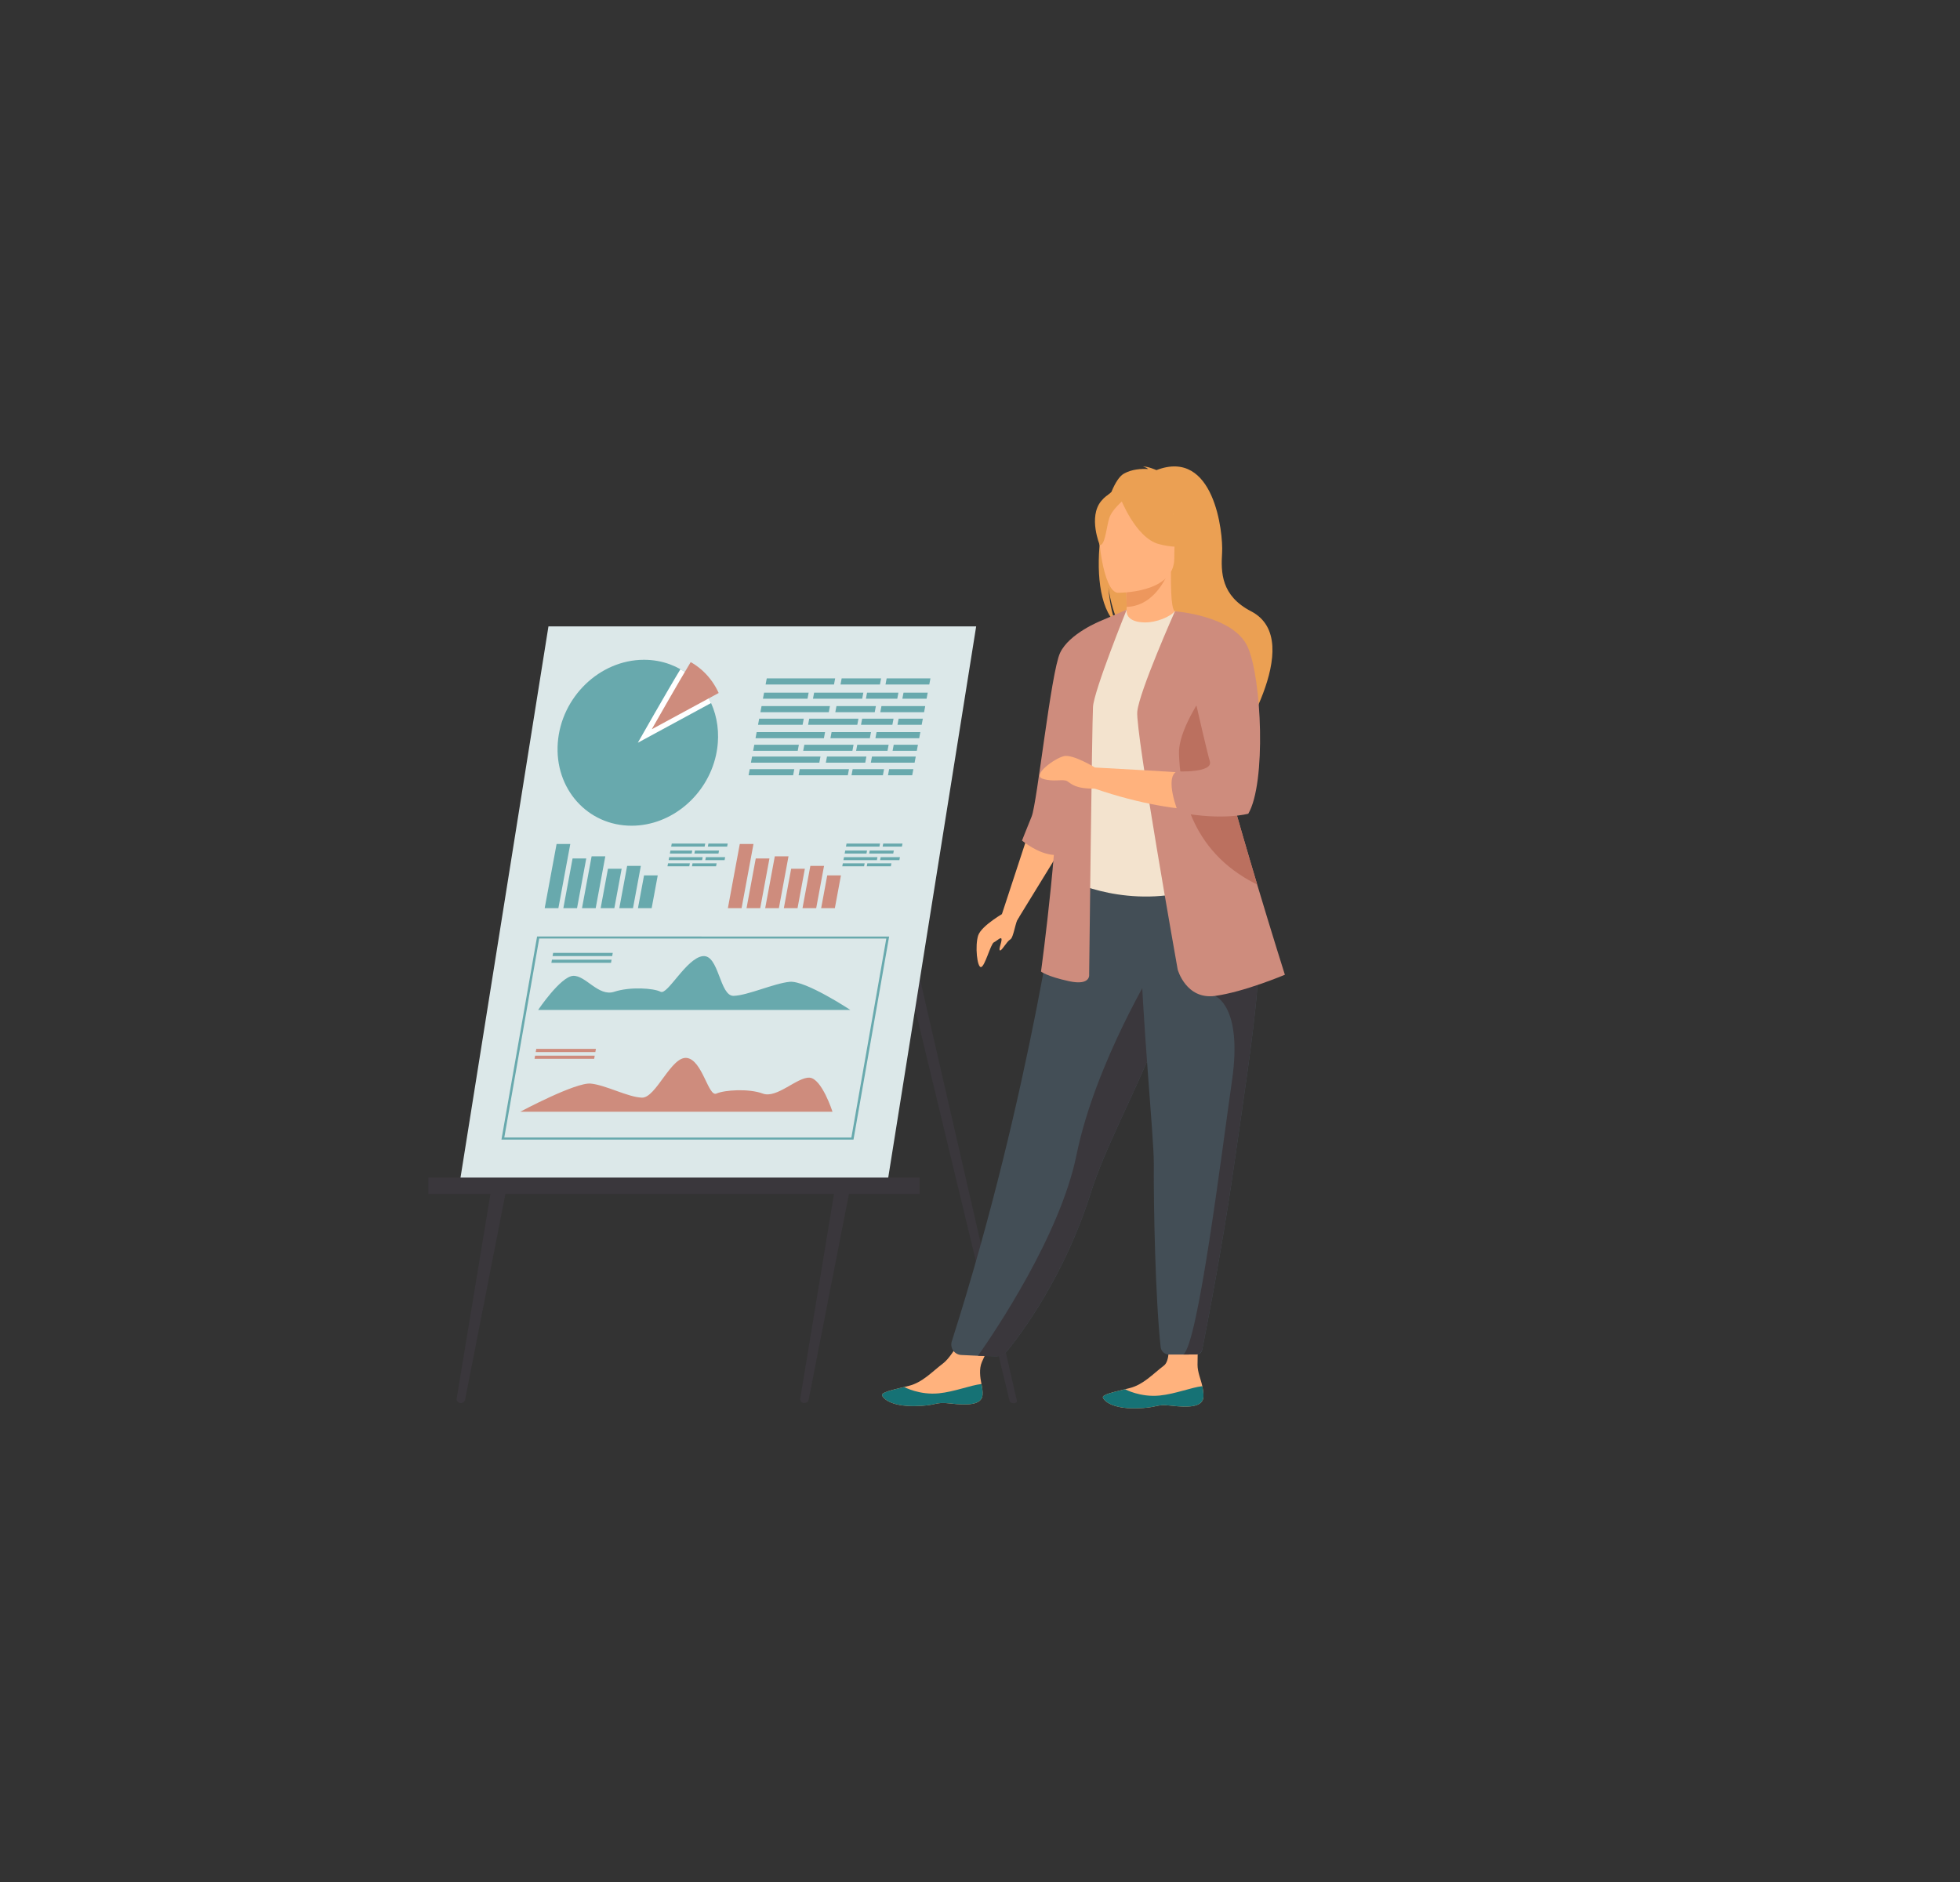 <?xml version="1.0" encoding="UTF-8"?>
<svg xmlns="http://www.w3.org/2000/svg" width="1899" height="1824" viewBox="0 0 1899 1824" fill="none">
  <rect x="0" y="0" width="1899" height="1824" fill="#333333" stroke="none"/>
  <g clip-path="url(#clip0_17_294)">
    <path d="M978.052 1357.23L860.239 868.248L868.468 848.999L985.182 1357.17C985.482 1358.47 984.492 1359.72 983.156 1359.72H981.21C979.709 1359.71 978.403 1358.69 978.052 1357.23Z" fill="#3A373C"></path>
    <path d="M446.36 1359.71C443.939 1359.71 442.096 1357.54 442.49 1355.15L477.188 1144.83H492.056L450.677 1356.16C450.273 1358.23 448.464 1359.71 446.36 1359.71Z" fill="#3A373C"></path>
    <path d="M779.222 1359.71C776.801 1359.71 774.958 1357.54 775.352 1355.15L810.05 1144.83H824.918L783.539 1356.16C783.135 1358.23 781.326 1359.71 779.222 1359.71Z" fill="#3A373C"></path>
    <path d="M859.931 1145.28H445.525L531.382 607.021H945.789L859.931 1145.28Z" fill="#DCE8E9"></path>
    <path d="M890.936 1141.17H415V1157H890.936V1141.17Z" fill="#3A373C"></path>
    <path d="M695.495 719.647C695.181 723.91 694.551 728.094 693.64 732.173C685.002 770.639 650.749 800.113 612.043 800.18C569.216 800.253 537.152 764.318 540.422 719.91C543.692 675.504 581.056 639.45 623.883 639.377C632.86 639.361 641.364 640.929 649.169 643.834C652.684 645.137 656.061 646.705 659.267 648.519C666.199 652.454 672.37 657.523 677.574 663.516C680.472 666.851 683.07 670.477 685.338 674.34C686.656 676.578 687.859 678.897 688.937 681.294C691.948 687.951 694.026 695.181 695.032 702.816C695.539 706.638 695.766 710.575 695.717 714.583C695.693 716.253 695.62 717.941 695.495 719.647Z" fill="#68A9AD"></path>
    <path d="M688.935 681.295L617.962 719.779C617.962 719.779 647.246 668.209 659.266 648.519C666.198 652.454 672.369 657.523 677.573 663.516C680.471 666.851 683.069 670.477 685.337 674.34C686.655 676.579 687.857 678.897 688.935 681.295Z" fill="white"></path>
    <path d="M696.308 671.561L631.48 706.713C631.48 706.713 658.229 659.608 669.209 641.623C675.54 645.216 681.177 649.847 685.93 655.322C688.578 658.368 690.951 661.679 693.022 665.208C694.225 667.253 695.324 669.371 696.308 671.561Z" fill="#CE8C7D"></path>
    <path d="M826.933 1104.36L485.842 1104.34L520.373 907.534L861.465 907.557L826.933 1104.36ZM488.598 1102.35L824.873 1102.38L858.709 909.538L522.434 909.515L488.598 1102.35Z" fill="#68A9AD"></path>
    <path d="M806.593 1077.37L504.084 1077.35C504.084 1077.35 557.744 1048.58 572.468 1050.09C587.192 1051.59 608.343 1063.24 621.947 1063.7C635.551 1064.15 650.283 1023.31 665.426 1025.23C680.568 1027.16 686.268 1063.28 694.111 1059.75C701.954 1056.23 725.497 1054.7 739.056 1059.76C752.615 1064.82 772.375 1043.68 784.298 1044.34C796.221 1045 806.593 1077.37 806.593 1077.37Z" fill="#CE8C7D"></path>
    <path d="M576.825 1019.53L519.047 1019.53L519.585 1016.46L577.363 1016.47L576.825 1019.53Z" fill="#CE8C7D"></path>
    <path d="M575.677 1026.08L517.898 1026.07L518.436 1023.01L576.215 1023.01L575.677 1026.08Z" fill="#CE8C7D"></path>
    <path d="M521.394 978.702L823.903 978.723C823.903 978.723 780.342 949.94 765.09 951.447C749.837 952.953 724.598 964.599 710.835 965.051C697.071 965.502 696.674 924.657 680.856 926.58C665.04 928.504 646.662 964.63 640.057 961.101C633.453 957.571 610.447 956.038 595.112 961.096C579.778 966.155 567.436 945.014 555.281 945.674C543.126 946.333 521.394 978.702 521.394 978.702Z" fill="#68A9AD"></path>
    <path d="M593.147 926.507L535.369 926.503L535.907 923.439L593.685 923.443L593.147 926.507Z" fill="#68A9AD"></path>
    <path d="M591.999 933.052L534.22 933.048L534.759 929.984L592.537 929.988L591.999 933.052Z" fill="#68A9AD"></path>
    <path d="M541.006 880.087H527.738L539.267 817.912H552.535L541.006 880.087Z" fill="#68A9AD"></path>
    <path d="M559.08 880.087H545.812L554.744 831.923H568.011L559.08 880.087Z" fill="#68A9AD"></path>
    <path d="M577.155 880.086H563.887L573.201 829.858H586.468L577.155 880.086Z" fill="#68A9AD"></path>
    <path d="M595.229 880.087H581.962L589.047 841.88H602.314L595.229 880.087Z" fill="#68A9AD"></path>
    <path d="M613.304 880.087H600.036L607.636 839.099H620.905L613.304 880.087Z" fill="#68A9AD"></path>
    <path d="M631.379 880.087H618.111L624.006 848.3H637.273L631.379 880.087Z" fill="#68A9AD"></path>
    <path d="M718.498 880.087H705.23L716.76 817.912H730.027L718.498 880.087Z" fill="#CE8C7D"></path>
    <path d="M736.573 880.087H723.304L732.236 831.923H745.504L736.573 880.087Z" fill="#CE8C7D"></path>
    <path d="M754.647 880.086H741.38L750.693 829.858H763.961L754.647 880.086Z" fill="#CE8C7D"></path>
    <path d="M772.721 880.087H759.454L766.539 841.88H779.806L772.721 880.087Z" fill="#CE8C7D"></path>
    <path d="M790.797 880.087H777.528L785.13 839.099H798.397L790.797 880.087Z" fill="#CE8C7D"></path>
    <path d="M808.871 880.087H795.603L801.498 848.3H814.765L808.871 880.087Z" fill="#CE8C7D"></path>
    <path d="M782.38 677.125H739.188L740.3 671.209H783.491L782.38 677.125Z" fill="#68A9AD"></path>
    <path d="M835.364 677.125H787.674L788.785 671.209H836.475L835.364 677.125Z" fill="#68A9AD"></path>
    <path d="M869.355 677.125H838.952L840.062 671.209H870.467L869.355 677.125Z" fill="#68A9AD"></path>
    <path d="M897.742 677.125H874.279L875.39 671.209H898.853L897.742 677.125Z" fill="#68A9AD"></path>
    <path d="M777.639 702.37H734.448L735.559 696.453H778.751L777.639 702.37Z" fill="#68A9AD"></path>
    <path d="M830.624 702.37H782.933L784.044 696.453H831.735L830.624 702.37Z" fill="#68A9AD"></path>
    <path d="M864.615 702.37H834.212L835.322 696.453H865.726L864.615 702.37Z" fill="#68A9AD"></path>
    <path d="M893.002 702.37H869.539L870.65 696.453H894.113L893.002 702.37Z" fill="#68A9AD"></path>
    <path d="M808.048 663.32H741.781L742.892 657.403H809.159L808.048 663.32Z" fill="#68A9AD"></path>
    <path d="M852.557 663.32H814.359L815.47 657.403H853.669L852.557 663.32Z" fill="#68A9AD"></path>
    <path d="M900.365 663.32H857.945L859.056 657.403H901.476L900.365 663.32Z" fill="#68A9AD"></path>
    <path d="M803.008 690.162H736.741L737.851 684.245H804.118L803.008 690.162Z" fill="#68A9AD"></path>
    <path d="M847.516 690.162H809.319L810.429 684.245H848.628L847.516 690.162Z" fill="#68A9AD"></path>
    <path d="M895.325 690.162H852.905L854.015 684.245H896.435L895.325 690.162Z" fill="#68A9AD"></path>
    <path d="M772.899 727.614H729.708L730.819 721.697H774.01L772.899 727.614Z" fill="#68A9AD"></path>
    <path d="M825.883 727.614H778.192L779.303 721.697H826.994L825.883 727.614Z" fill="#68A9AD"></path>
    <path d="M859.875 727.614H829.47L830.582 721.697H860.985L859.875 727.614Z" fill="#68A9AD"></path>
    <path d="M888.261 727.614H864.799L865.909 721.697H889.372L888.261 727.614Z" fill="#68A9AD"></path>
    <path d="M798.266 715.406H732L733.111 709.49H799.378L798.266 715.406Z" fill="#68A9AD"></path>
    <path d="M842.776 715.406H804.578L805.689 709.49H843.887L842.776 715.406Z" fill="#68A9AD"></path>
    <path d="M890.584 715.406H848.164L849.275 709.49H891.695L890.584 715.406Z" fill="#68A9AD"></path>
    <path d="M768.455 751.281H725.263L726.374 745.364H769.566L768.455 751.281Z" fill="#68A9AD"></path>
    <path d="M821.438 751.281H773.749L774.859 745.364H822.55L821.438 751.281Z" fill="#68A9AD"></path>
    <path d="M855.43 751.281H825.026L826.137 745.364H856.542L855.43 751.281Z" fill="#68A9AD"></path>
    <path d="M883.817 751.281H860.354L861.466 745.364H884.928L883.817 751.281Z" fill="#68A9AD"></path>
    <path d="M793.823 739.073H727.555L728.667 733.156H794.933L793.823 739.073Z" fill="#68A9AD"></path>
    <path d="M838.332 739.073H800.134L801.245 733.156H839.443L838.332 739.073Z" fill="#68A9AD"></path>
    <path d="M886.139 739.073H843.719L844.831 733.156H887.251L886.139 739.073Z" fill="#68A9AD"></path>
    <path d="M670.164 827.159H649.023L649.567 824.262H670.708L670.164 827.159Z" fill="#68A9AD"></path>
    <path d="M696.097 827.159H672.755L673.299 824.262H696.641L696.097 827.159Z" fill="#68A9AD"></path>
    <path d="M667.843 839.514H646.703L647.246 836.618H668.387L667.843 839.514Z" fill="#68A9AD"></path>
    <path d="M693.777 839.514H670.434L670.978 836.618H694.321L693.777 839.514Z" fill="#68A9AD"></path>
    <path d="M682.727 820.4H650.292L650.836 817.504H683.271L682.727 820.4Z" fill="#68A9AD"></path>
    <path d="M704.513 820.4H685.816L686.36 817.504H705.057L704.513 820.4Z" fill="#68A9AD"></path>
    <path d="M680.26 833.54H647.825L648.368 830.644H680.803L680.26 833.54Z" fill="#68A9AD"></path>
    <path d="M702.046 833.54H683.349L683.893 830.644H702.59L702.046 833.54Z" fill="#68A9AD"></path>
    <path d="M839.512 827.159H818.371L818.915 824.262H840.056L839.512 827.159Z" fill="#68A9AD"></path>
    <path d="M865.446 827.159H842.103L842.647 824.262H865.99L865.446 827.159Z" fill="#68A9AD"></path>
    <path d="M837.192 839.514H816.052L816.594 836.618H837.736L837.192 839.514Z" fill="#68A9AD"></path>
    <path d="M863.126 839.514H839.783L840.327 836.618H863.67L863.126 839.514Z" fill="#68A9AD"></path>
    <path d="M852.076 820.4H819.64L820.184 817.504H852.62L852.076 820.4Z" fill="#68A9AD"></path>
    <path d="M873.861 820.4H855.165L855.709 817.504H874.405L873.861 820.4Z" fill="#68A9AD"></path>
    <path d="M849.608 833.54H817.173L817.717 830.644H850.152L849.608 833.54Z" fill="#68A9AD"></path>
    <path d="M871.394 833.54H852.698L853.241 830.644H871.938L871.394 833.54Z" fill="#68A9AD"></path>
    <path d="M951.985 1351.74C951.243 1361.85 936.968 1361.96 920.77 1360.08C904.571 1358.2 908.877 1362.3 886.197 1362.62C863.517 1362.93 855.699 1355.44 854.601 1352.2C853.622 1349.32 864.546 1346.9 876.232 1344.05C877.703 1343.7 879.177 1343.33 880.652 1342.96C893.829 1339.61 902.554 1329.75 913.829 1321.13C924.508 1312.98 938.279 1283.45 938.279 1283.45L969.263 1282.06C969.263 1282.06 956.214 1308.52 951.314 1319.93C948.432 1326.64 949.659 1334.88 950.912 1341.21C951.583 1344.65 952.252 1348.17 951.985 1351.74Z" fill="#FFB27D"></path>
    <path d="M920.77 1360.08C904.571 1358.2 908.877 1362.3 886.197 1362.62C863.517 1362.93 855.699 1355.44 854.601 1352.2C853.622 1349.32 864.546 1346.9 876.232 1344.05L876.372 1344.27C876.372 1344.27 890.976 1352.11 909.653 1350.23C924.876 1348.7 940.41 1342.35 950.912 1341.21C951.583 1344.65 952.252 1348.17 951.985 1351.73C951.243 1361.85 936.968 1361.96 920.77 1360.08Z" fill="#167275"></path>
    <path d="M1165.97 1353.83C1165.24 1363.95 1150.96 1364.07 1134.76 1362.21C1118.56 1360.35 1122.87 1364.44 1100.19 1364.78C1077.51 1365.12 1069.69 1357.63 1068.59 1354.39C1067.6 1351.52 1078.53 1349.09 1090.21 1346.23C1091.68 1345.88 1093.15 1345.5 1094.63 1345.13C1107.8 1341.76 1116.52 1331.89 1127.78 1323.27C1138.45 1315.1 1127.79 1266.75 1127.79 1266.75L1161.87 1263.43C1161.87 1263.43 1160.24 1304.15 1160.26 1322.66C1160.27 1329.96 1163.63 1336.98 1164.89 1343.31C1165.56 1346.75 1166.23 1350.27 1165.97 1353.83Z" fill="#FFB27D"></path>
    <path d="M1134.76 1362.21C1118.56 1360.35 1122.87 1364.44 1100.19 1364.78C1077.51 1365.12 1069.69 1357.63 1068.59 1354.39C1067.6 1351.52 1078.53 1349.09 1090.21 1346.23L1090.35 1346.44C1090.35 1346.44 1104.96 1354.27 1123.64 1352.37C1138.86 1350.83 1154.38 1344.46 1164.89 1343.31C1165.56 1346.75 1166.23 1350.27 1165.97 1353.83C1165.24 1363.95 1150.96 1364.07 1134.76 1362.21Z" fill="#167275"></path>
    <path d="M1066.51 518.074C1060.65 493.946 1069.15 482.708 1076.83 476.725C1080.46 467.844 1084.62 461.443 1088.86 459.029C1096.61 454.627 1105.89 454.147 1112.38 454.53C1110.71 452.805 1107.42 452.176 1107.42 452.176C1111.45 451.578 1120.43 455.571 1120.43 455.571C1176.43 433.994 1185.23 516.444 1184.06 535.6C1182.89 554.753 1183.04 577.313 1212.18 592.405C1267.76 621.202 1193.7 729.72 1193.7 729.72C1195.12 714.241 1123.69 632.553 1086.43 608.089C1077.36 594.735 1074.14 571.144 1073.89 569.287C1075.46 587.992 1078.66 598.485 1081.52 604.393C1064.54 588.76 1062.02 551.226 1066.51 518.074Z" fill="#EBA053"></path>
    <path d="M1088.64 609.306C1088.45 609.39 1106.63 618.829 1120.3 615.089C1133.16 611.582 1141.57 594.906 1141.39 594.868C1135.94 593.786 1134.37 586.302 1134.49 554.138L1132.02 554.623L1090.62 562.821C1090.62 562.821 1091.56 575.851 1091.59 588.125C1091.62 598.431 1091 608.206 1088.64 609.306Z" fill="#FFB27D"></path>
    <path d="M1090.62 562.821C1090.62 562.821 1091.56 575.851 1091.59 588.125C1114.76 587.472 1127.01 566.337 1132.03 554.622L1090.62 562.821Z" fill="#ED975D"></path>
    <path d="M922.173 1299.86C920.142 1306.22 924.706 1312.78 931.378 1313.09L947.552 1313.85L964.666 1314.37C968.946 1314.5 973.036 1312.64 975.743 1309.32C989.403 1292.56 1031.45 1236.7 1056.96 1155.55C1057.67 1153.28 1058.43 1150.97 1059.23 1148.64C1076.08 1099.52 1111 1037.87 1129.4 982.072C1132.33 973.183 1134.96 964.817 1137.32 956.899C1138.07 954.362 1138.81 951.872 1139.51 949.419C1153.07 902.299 1156.99 871.362 1160.61 838.308L1027.73 839.371C1027.73 839.371 999.76 1056.8 922.173 1299.86Z" fill="#434E56"></path>
    <path d="M1046.34 763.017C1046.67 826.249 1037.06 853.378 1037.06 853.378C1037.06 853.378 1093.96 882.283 1161.58 861.006C1162.37 860.755 1209.96 847.282 1209.96 847.282C1208.82 844.722 1199.42 802.414 1198.32 800.066C1184.04 769.408 1180.15 756.535 1178.46 747.11C1175.32 729.513 1175.25 711.306 1176.81 694.133C1180.94 648.675 1193.21 610.939 1193.21 610.939C1174.79 606.747 1157.53 599.382 1138.36 592.19C1133.95 597.683 1120.46 603.43 1108.76 603.167C1095.29 602.871 1090.93 597.104 1091.62 590.809C1077.27 598.796 1065.82 606.341 1065.82 606.341C1053.62 627.531 1028.88 648.109 1027.08 680.615C1026.64 688.609 1046.33 761.246 1046.34 763.017Z" fill="#F3E3CE"></path>
    <path d="M1160.62 770.064C1166.43 778.286 1177.56 828.253 1205.27 834.535C1190.99 798.923 1180.15 783.307 1178.46 772.358C1175.31 751.919 1175.25 730.769 1176.81 710.822C1167.54 694.566 1160.61 683.421 1160.61 683.421C1159.89 680.792 1145.88 637.47 1141.39 676.194C1136.91 714.927 1154.13 760.869 1160.62 770.064Z" fill="#5F9AA8"></path>
    <path d="M1082.89 574.443C1082.89 574.443 1137.7 575.347 1137.74 541.202C1137.78 507.058 1144.88 484.178 1109.88 482.157C1074.88 480.136 1068.07 493.158 1065.28 504.552C1062.5 515.945 1068.63 573.328 1082.89 574.443Z" fill="#FFB27D"></path>
    <path d="M1084.92 481.321C1084.92 481.321 1099.92 521.379 1122.96 527.302C1145.99 533.225 1155.98 527.054 1155.98 527.054C1155.98 527.054 1138.31 513.019 1134.65 488.52C1134.65 488.52 1096.24 462.255 1084.92 481.321Z" fill="#EBA053"></path>
    <path d="M1088.63 484.574C1088.63 484.574 1077.43 493.517 1074.69 502.212C1071.96 510.907 1070.73 528.806 1065.52 528.198C1065.52 528.198 1054.21 500.97 1066.91 485.568C1080.39 469.235 1088.63 484.574 1088.63 484.574Z" fill="#EBA053"></path>
    <path d="M996.636 806.905L970.746 885.838L985.513 891.759L1028.32 822.022L996.636 806.905Z" fill="#FFB27D"></path>
    <path d="M1066.44 601.692C1066.44 601.692 1035.91 613.807 1027.08 632.692C1018.24 651.579 1004.86 778.263 999.536 791.273C994.208 804.283 990.202 814.583 990.202 814.583C990.202 814.583 1005.59 827.552 1021.07 828.507C1036.55 829.461 1066.44 601.692 1066.44 601.692Z" fill="#CE8C7D"></path>
    <path d="M1091.62 590.81C1091.62 590.81 1059.91 669.157 1058.98 685.013C1058.04 700.869 1055.25 944.301 1055.25 944.301C1055.25 944.301 1057.11 955.493 1035.66 950.829C1014.21 946.166 1008.61 941.503 1008.61 941.503C1008.61 941.503 1029.13 791.34 1023.54 739.109C1017.94 686.879 1066.44 601.693 1066.44 601.693L1091.62 590.81Z" fill="#CE8C7D"></path>
    <path d="M947.552 1313.85L966.133 1314.42C969.454 1314.52 972.635 1313.09 974.75 1310.53C987.239 1295.4 1030.8 1238.78 1056.96 1155.55C1057.67 1153.28 1058.43 1150.97 1059.23 1148.64C1076.08 1099.52 1111 1037.87 1129.4 982.071C1132.33 973.182 1134.96 964.816 1137.32 956.898C1138.07 954.361 1138.81 951.871 1139.51 949.418L1119.94 934.569C1119.94 934.569 1061.19 1029.7 1043 1119.23C1027.2 1197 963.929 1290.58 947.552 1313.85Z" fill="#3A373C"></path>
    <path d="M1117.9 1127.57C1117.58 1168.76 1119.53 1260.56 1124.54 1305.44C1125 1309.55 1128.48 1312.65 1132.61 1312.65H1146.47C1152.32 1312.65 1156.69 1312.6 1159.59 1312.56C1162.11 1312.52 1164.25 1310.72 1164.74 1308.25C1178.53 1238.09 1188.39 1179.8 1195.62 1129.44C1201.66 1087.28 1207.03 1051.14 1211.17 1020.02C1215.33 988.712 1218.22 962.495 1219.25 940.343C1219.41 936.855 1219.53 933.46 1219.6 930.167C1219.66 926.856 1219.68 923.639 1219.65 920.514L1104.84 909.322C1106.29 985.607 1118.08 1102.27 1117.9 1127.57Z" fill="#434E56"></path>
    <path d="M1146.48 1312.65C1151.73 1312.65 1155.79 1312.61 1158.66 1312.57C1161.72 1312.53 1164.33 1310.35 1164.92 1307.35C1178.61 1237.59 1188.43 1179.59 1195.62 1129.44C1201.66 1087.28 1207.03 1051.14 1211.17 1020.02C1215.33 988.712 1218.22 962.495 1219.25 940.343L1177.12 965.124C1177.12 965.124 1204.01 974.609 1193.75 1046.43C1183.49 1118.25 1160.76 1302.48 1146.48 1312.65Z" fill="#3A373C"></path>
    <path d="M1141.05 939.636C1141.05 939.636 1149.14 968.857 1177.12 965.126C1205.1 961.395 1244.89 944.606 1244.89 944.606C1244.89 944.606 1232.93 906.823 1218.06 857.185C1200.06 797.092 1177.78 719.622 1167.28 670.759C1164.33 657.067 1162.32 645.632 1161.57 637.444L1138.36 592.404C1138.36 592.404 1103.75 670.088 1101.88 689.675C1100.02 709.261 1141.05 939.636 1141.05 939.636Z" fill="#CE8C7D"></path>
    <path d="M1168.99 686.756L1138.35 592.404C1138.44 592.443 1177.05 603.894 1196.47 613.707C1196.47 613.707 1208.61 629.359 1216.13 665.47C1216.13 665.47 1224.06 752.165 1206.34 783.876C1206.34 783.876 1150.38 795.068 1060.84 764.29V743.77C1060.84 743.77 1158.77 748.9 1178.83 751.232L1168.99 686.756Z" fill="#FFB27D"></path>
    <path d="M1142.29 730.714C1143.54 762.426 1151.01 823.983 1217.53 856.935C1217.71 857.019 1217.89 857.113 1218.06 857.187C1200.06 797.094 1177.78 719.624 1167.28 670.761C1155.06 689.023 1141.61 713.254 1142.29 730.714Z" fill="#BB705F"></path>
    <path d="M1138.35 592.405C1138.35 592.405 1195.15 596.407 1208.83 626.874C1222.51 657.342 1226.86 758.694 1209.45 788.541C1209.45 788.541 1185.48 795.367 1143.09 787.439C1142.57 787.342 1142.05 787.243 1141.52 787.141C1141.52 787.141 1128 754.031 1140.12 747.501C1140.12 747.501 1175.87 749.367 1172.14 737.553C1168.41 725.739 1138.35 592.405 1138.35 592.405Z" fill="#CE8C7D"></path>
    <path d="M974.425 883.681C974.425 883.681 950.783 896.745 947.673 906.7C944.562 916.655 946.699 937.496 950.452 937.185C954.205 936.873 959.805 914.788 962.915 913.233C966.025 911.677 970.381 907.014 970.381 910.434C970.381 913.855 967.271 920.076 968.825 921.009C970.381 921.942 975.357 912.303 978.779 910.434C982.201 908.567 983.638 893.185 986.964 889.055C990.29 884.925 974.425 883.681 974.425 883.681Z" fill="#FFB27D"></path>
    <path d="M1060.84 743.771C1060.84 743.771 1039.7 730.75 1030.83 732.753C1021.96 734.756 999.358 751.127 1010.23 754.672C1021.1 758.217 1029.91 754.498 1034.09 757.072C1038.27 759.647 1041.36 764.354 1060.84 764.29C1080.33 764.226 1060.84 743.771 1060.84 743.771Z" fill="#FFB27D"></path>
  </g>
  <defs>
    <clipPath id="clip0_17_294">
      <rect width="1899" height="1824" fill="white"></rect>
    </clipPath>
  </defs>
</svg>
